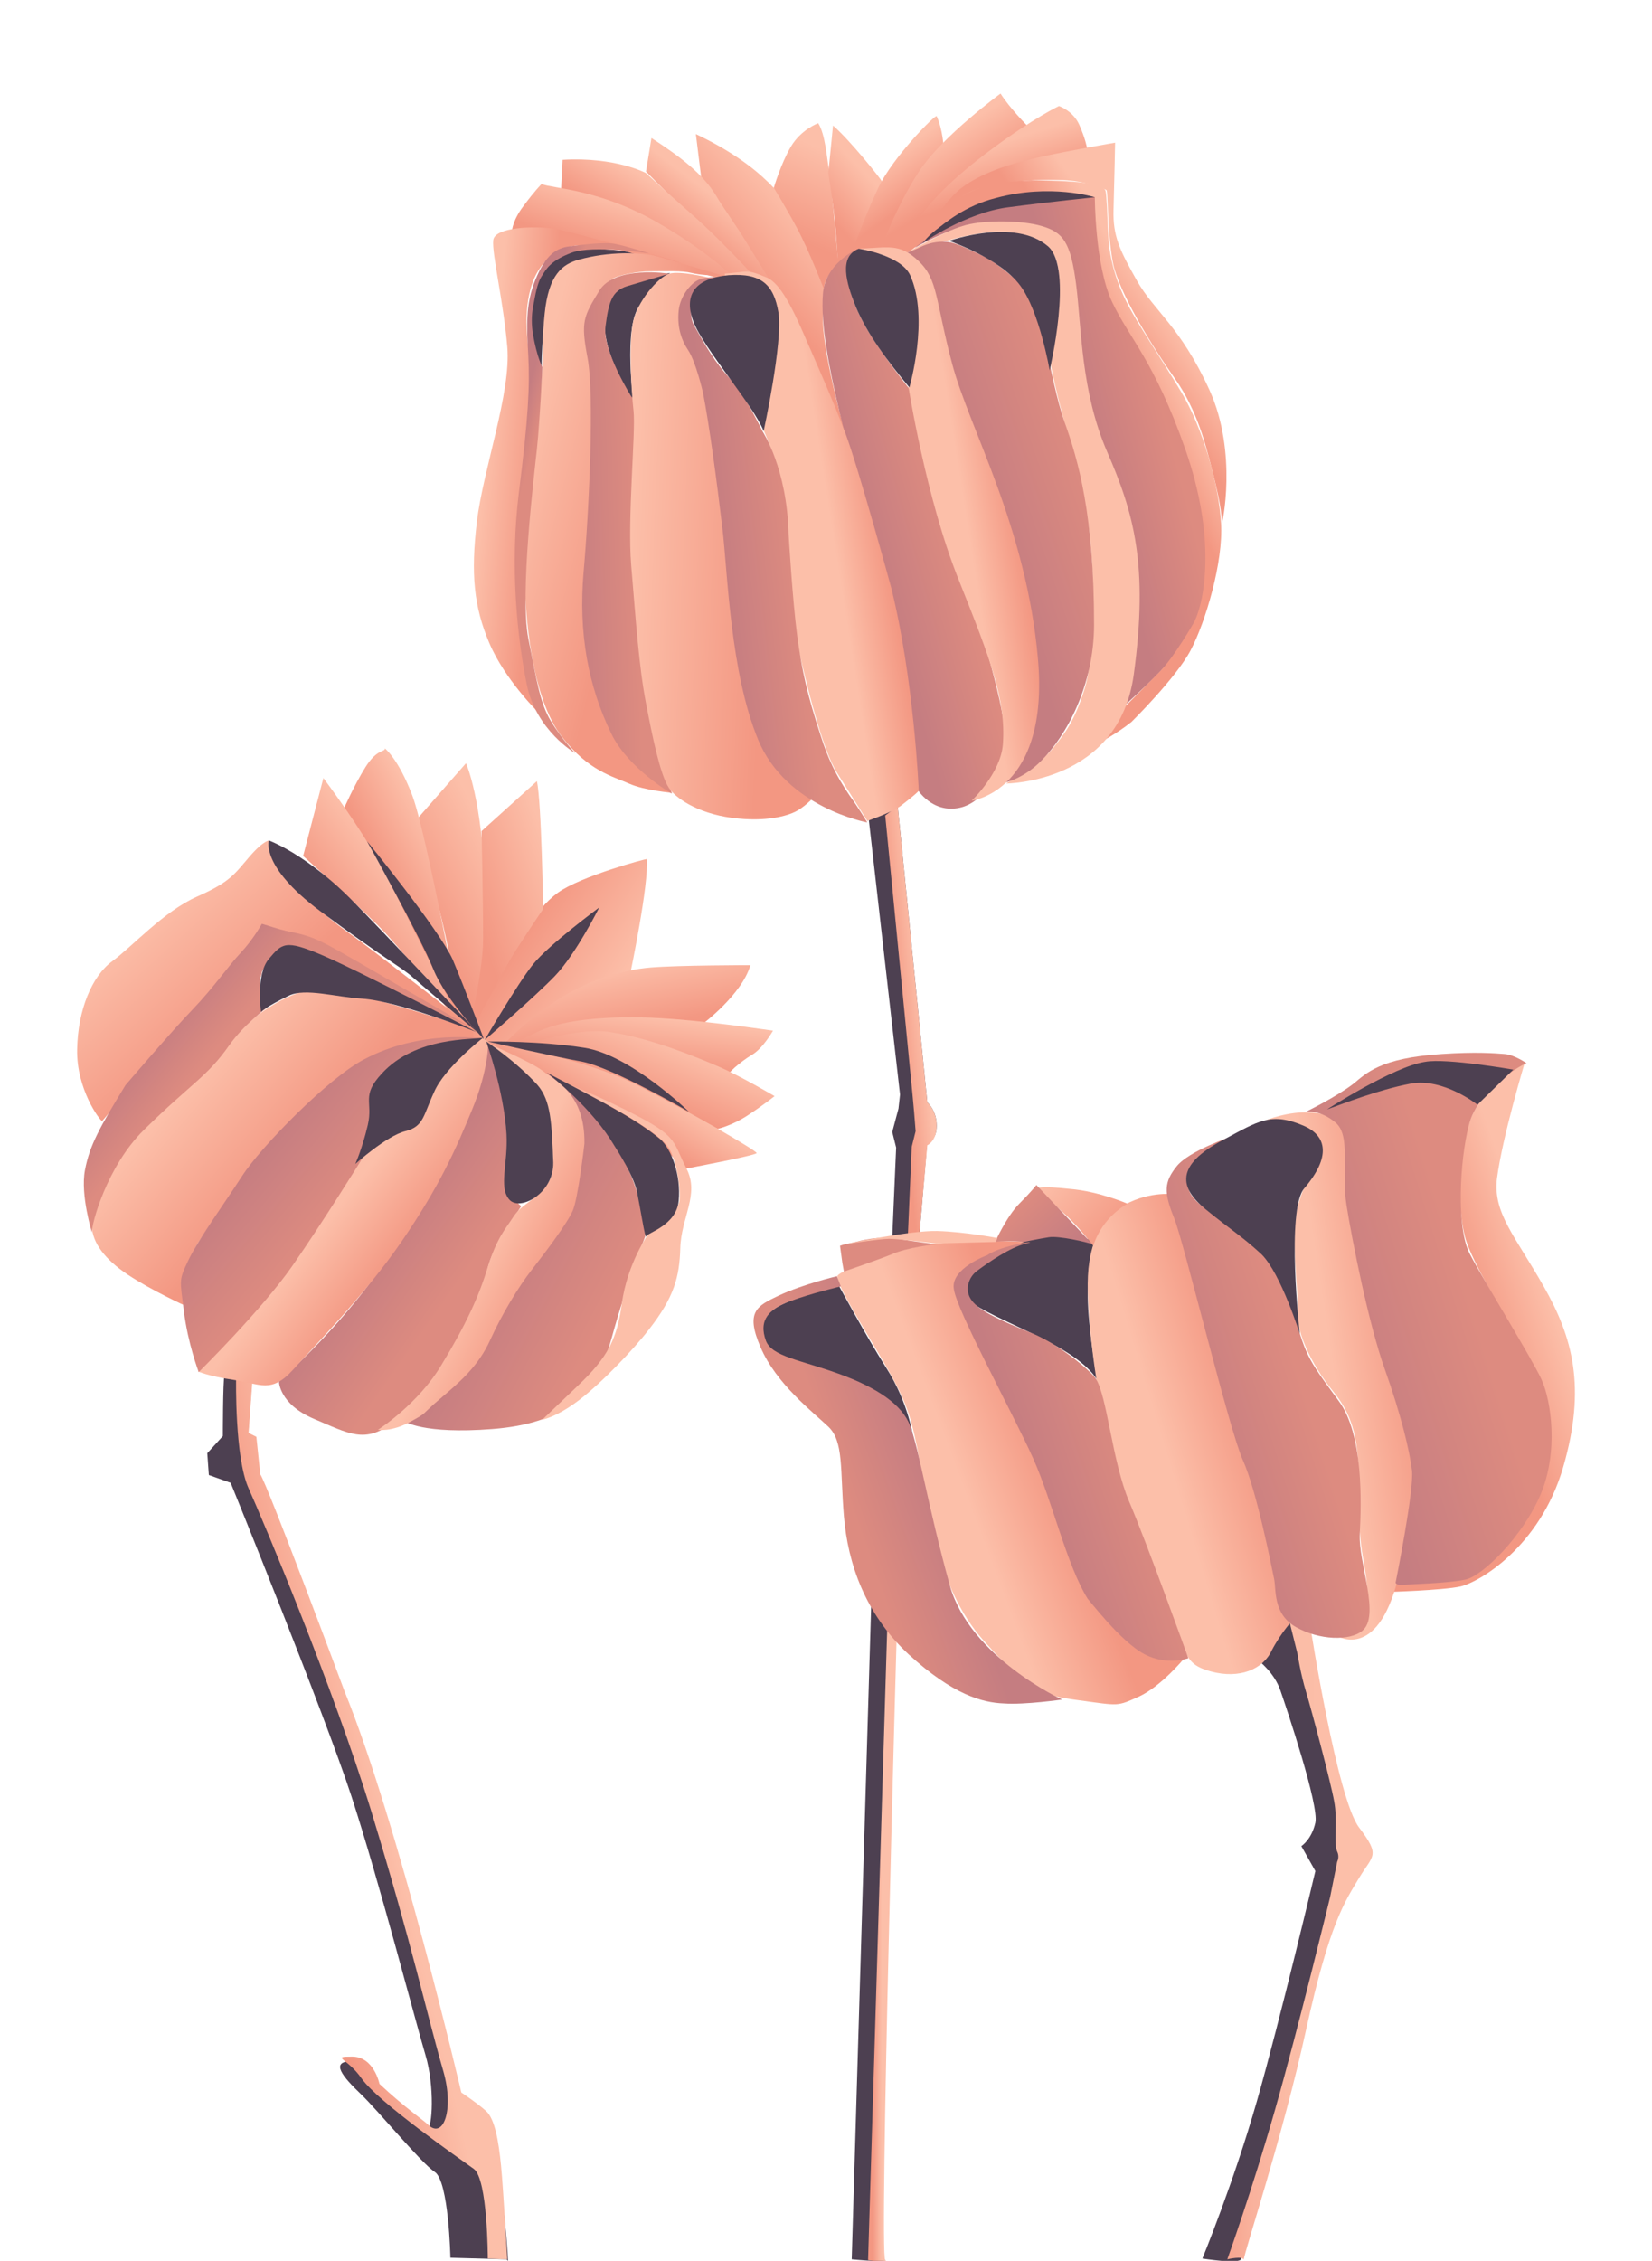 <?xml version="1.0" encoding="utf-8"?>
<!-- Generator: Adobe Illustrator 22.0.1, SVG Export Plug-In . SVG Version: 6.00 Build 0)  -->
<svg version="1.1" id="Layer_1" xmlns="http://www.w3.org/2000/svg" xmlns:xlink="http://www.w3.org/1999/xlink" x="0px" y="0px"
	 viewBox="0 0 212 290" style="enable-background:new 0 0 212 290;" xml:space="preserve">
<style type="text/css">
	.st0{fill:url(#SVGID_1_);}
	.st1{fill:url(#SVGID_2_);}
	.st2{fill:url(#SVGID_3_);}
	.st3{fill:url(#SVGID_4_);}
	.st4{fill:#4D4051;}
	.st5{fill:url(#SVGID_5_);}
	.st6{fill:url(#SVGID_6_);}
	.st7{fill:url(#SVGID_7_);}
	.st8{fill:url(#SVGID_8_);}
	.st9{fill:url(#SVGID_9_);}
	.st10{fill:url(#SVGID_10_);}
	.st11{fill:url(#SVGID_11_);}
	.st12{fill:url(#SVGID_12_);}
	.st13{fill:url(#SVGID_13_);}
	.st14{fill:url(#SVGID_14_);}
	.st15{fill:url(#SVGID_15_);}
	.st16{fill:url(#SVGID_16_);}
	.st17{fill:url(#SVGID_17_);}
	.st18{fill:url(#SVGID_18_);}
	.st19{fill:url(#SVGID_19_);}
	.st20{fill:url(#SVGID_20_);}
	.st21{fill:url(#SVGID_21_);}
	.st22{fill:url(#SVGID_22_);}
	.st23{fill:url(#SVGID_23_);}
	.st24{fill:url(#SVGID_24_);}
	.st25{fill:url(#SVGID_25_);}
	.st26{fill:url(#SVGID_26_);}
	.st27{fill:url(#SVGID_27_);}
	.st28{fill:url(#SVGID_28_);}
	.st29{fill:url(#SVGID_29_);}
	.st30{fill:url(#SVGID_30_);}
	.st31{fill:url(#SVGID_31_);}
	.st32{fill:url(#SVGID_32_);}
	.st33{fill:url(#SVGID_33_);}
	.st34{fill:url(#SVGID_34_);}
	.st35{fill:url(#SVGID_35_);}
	.st36{fill:url(#SVGID_36_);}
	.st37{fill:url(#SVGID_37_);}
	.st38{fill:url(#SVGID_38_);}
	.st39{fill:url(#SVGID_39_);}
	.st40{fill:url(#SVGID_40_);}
	.st41{fill:url(#SVGID_41_);}
	.st42{fill:url(#SVGID_42_);}
	.st43{fill:url(#SVGID_43_);}
	.st44{fill:url(#SVGID_44_);}
	.st45{fill:url(#SVGID_45_);}
	.st46{fill:#FCBFA9;}
	.st47{fill:url(#SVGID_46_);}
	.st48{fill:url(#SVGID_47_);}
	.st49{fill:url(#SVGID_48_);}
	.st50{fill:url(#SVGID_49_);}
	.st51{fill:url(#SVGID_50_);}
	.st52{fill:url(#SVGID_51_);}
	.st53{fill:url(#SVGID_52_);}
	.st54{fill:url(#SVGID_53_);}
	.st55{fill:url(#SVGID_54_);}
	.st56{fill:url(#SVGID_55_);}
	.st57{fill:url(#SVGID_56_);}
</style>
<linearGradient id="SVGID_1_" gradientUnits="userSpaceOnUse" x1="132.869" y1="164.95" x2="144.702" y2="172.533" gradientTransform="matrix(-1 0 0 -1 211.992 292)">
	<stop  offset="0" style="stop-color:#FCBFA9"/>
	<stop  offset="1" style="stop-color:#F39782"/>
</linearGradient>
<path class="st0" d="M80.9,124.8c0,0-3.9,0.8-7.1,2.7c-3.2,2-10.9,8.1-10.7,8.2s-3.6-1.9-3.6-1.9s2.1-3.4,4-7.7
	c1.9-4.3,5.2-9.5,8.1-11.6c2.9-2.1,11.4-4.4,11.4-4.3C83.3,113.3,80.9,124.8,80.9,124.8z"/>
<linearGradient id="SVGID_2_" gradientUnits="userSpaceOnUse" x1="133.289" y1="167.965" x2="131.705" y2="159.799" gradientTransform="matrix(-1 0 0 -1 211.992 292)">
	<stop  offset="0" style="stop-color:#FCBFA9"/>
	<stop  offset="1" style="stop-color:#F39782"/>
</linearGradient>
<path class="st1" d="M90.1,131.4c0,0-6.7-0.1-11.3-0.6s-15.5,4.7-15.5,4.7s2.2-2.9,7-6.4c4.9-3.5,9.7-4.7,13.2-5
	c3.6-0.3,12.8-0.3,12.8-0.3C95.2,127.6,90.1,131.4,90.1,131.4z"/>
<linearGradient id="SVGID_3_" gradientUnits="userSpaceOnUse" x1="130.249" y1="161.905" x2="130.999" y2="155.739" gradientTransform="matrix(-1 0 0 -1 211.992 292)">
	<stop  offset="0" style="stop-color:#FCBFA9"/>
	<stop  offset="1" style="stop-color:#F39782"/>
</linearGradient>
<path class="st2" d="M96.5,135.3c-1.5,0.9-3.2,2.4-3.2,2.8s-8.7-2.4-12.2-3.2s-17.7,0.5-17.7,0.5s4.3-2.6,6.4-3.4s5.6-1.6,12.3-1.5
	c6.7,0.1,16.9,1.7,17.1,1.7C99.2,132.2,97.9,134.5,96.5,135.3z"/>
<linearGradient id="SVGID_4_" gradientUnits="userSpaceOnUse" x1="128.48" y1="159.159" x2="131.314" y2="151.992" gradientTransform="matrix(-1 0 0 -1 211.992 292)">
	<stop  offset="0" style="stop-color:#FCBFA9"/>
	<stop  offset="1" style="stop-color:#F39782"/>
</linearGradient>
<path class="st3" d="M92.2,136.8c-2.8-1.2-8.6-3.6-13.8-4.4c-5.2-0.9-14.8,2.9-14.8,2.9s8.7,0.6,13.8,2.4c5.1,1.9,14.7,7.1,14.7,7.1
	s1.8-0.4,3.8-1.7s3.5-2.5,3.5-2.5S95,138,92.2,136.8z"/>
<path class="st4" d="M125,167.3c-2.6-1.7-0.8-4.8,5.5-7.7c5-2.4,9.9-0.4,9.9-0.4s-0.8,3.5-0.8,7.2c0,3.7,1.2,10.6,1.2,10.6
	C138.1,172.7,129.2,170,125,167.3z"/>
<linearGradient id="SVGID_5_" gradientUnits="userSpaceOnUse" x1="146.29" y1="178.825" x2="157.146" y2="173.268" gradientTransform="matrix(-1 0 0 -1 211.992 292)">
	<stop  offset="0" style="stop-color:#FCBFA9"/>
	<stop  offset="1" style="stop-color:#F39782"/>
</linearGradient>
<path class="st5" d="M62.3,114.5c0.4,12.1-2.5,20-2.5,20s-1.9-12.2-3.5-18.1S52.7,106,52.7,106l7.1-8.1
	C59.8,97.9,61.9,102.4,62.3,114.5z"/>
<path class="st4" d="M77.7,39.9c-0.5,3.3,0.8,6.3,1.8,8.4s1.8,3.3,1.8,3.3S80,42.3,82,39.3s4-4.3,4-4.3C81,36,78.3,36.9,77.7,39.9z"
	/>
<path class="st4" d="M70.5,33.5c2.7-3,12.4-0.8,12.4-0.8s-1.8-0.1-5.5,0.2s-6.2,1-7.2,6.2c-0.7,3.6-0.7,8-0.7,8
	C67.2,43.5,67.9,36.5,70.5,33.5z"/>
<path class="st4" d="M109.2,176.9c-2.3-0.8-7.7-2-9.9-3.6c-2.7-1.9-1.8-4.6,0.9-5.9c3-1.5,7.5-2.4,7.5-2.4s3.4,6.3,6,10.4
	c3,4.7,3.5,9.1,3.5,9.1S114.9,178.9,109.2,176.9z"/>
<linearGradient id="SVGID_6_" gradientUnits="userSpaceOnUse" x1="139.862" y1="178.14" x2="150.987" y2="174.265" gradientTransform="matrix(-1 0 0 -1 211.992 292)">
	<stop  offset="0" style="stop-color:#FCBFA9"/>
	<stop  offset="1" style="stop-color:#F39782"/>
</linearGradient>
<path class="st6" d="M69.7,116.6c0,0-1.7,2.5-3.5,5.3s-5.7,10.5-6,10.9c-0.4,0.4,1.8-7.6,1.8-12.4s-0.2-13.8-0.2-13.8l7.1-6.4
	C69.5,102.9,69.7,116.6,69.7,116.6z"/>
<linearGradient id="SVGID_7_" gradientUnits="userSpaceOnUse" x1="153.857" y1="180.282" x2="160.857" y2="176.532" gradientTransform="matrix(-1 0 0 -1 211.992 292)">
	<stop  offset="0" style="stop-color:#FCBFA9"/>
	<stop  offset="1" style="stop-color:#F39782"/>
</linearGradient>
<path class="st7" d="M52.9,102c1.8,4.7,6.4,29.5,6.4,29.5s-6.4-11.8-9.1-17.2s-6.1-10.5-6.1-10.5s1.3-3,2.8-5.4s2.5-1.9,2.5-2.4
	C49.4,96,51.1,97.3,52.9,102z"/>
<path class="st4" d="M115.2,103.4l3.8,38c0,0,1.2,1,1.2,3s-1.2,2-1.2,2l-1,11.8l-3.5,0.5l0.5-11.5l-0.5-2l0.8-3l0.2-1.8l-4-35.2
	L115.2,103.4z"/>
<linearGradient id="SVGID_8_" gradientUnits="userSpaceOnUse" x1="158.857" y1="177.535" x2="166.607" y2="171.535" gradientTransform="matrix(-1 0 0 -1 211.992 292)">
	<stop  offset="0" style="stop-color:#FCBFA9"/>
	<stop  offset="1" style="stop-color:#F39782"/>
</linearGradient>
<path class="st8" d="M49.2,111.6c2.7,5.2,10.3,20.6,10.8,21.2c0.4,0.6-7.5-10.2-11.6-14.2s-9.5-8.8-9.5-8.8l2.6-10
	C41.5,99.8,46.5,106.4,49.2,111.6z"/>
<path class="st4" d="M65.2,290c-0.1-2.6-1-12-2-16.1c-1-4.1-2.5-2.7-4.1-4.9c0,0-8-34.3-15-51.5c0,0-9.8-26.3-10.8-27.8l-0.5-4.8
	l-1-0.5l0.5-6.8l-3.5-1.2c-0.2,0.8-0.2,7.8-0.2,7.8l-2,2.2l0.2,2.8l2.8,1c0,0,12,29.5,15.5,40.2s8.3,29.2,9.5,33.2s0.9,9.5,0.2,9.5
	s-3-2.2-6.2-5.2c0,0-0.7-3.5-3.5-3.5s-1.1,2,1.2,4.2s7.7,8.8,9.5,10s2,11,2,11l7.2,0.2"/>
<path class="st4" d="M115,208.5c0,0-2.3,80.8-1.5,81.3s-4.2,0-4.2,0l2.5-84L115,208.5z"/>
<path class="st4" d="M164.7,207.5l3.2,1.2c0,0,3.4,21.8,6.2,25.5c2.8,3.7,1.8,3.5,0,6.5c-1.8,3-3.8,5.8-6.8,19.5s-8,28.7-8,29.5
	s-5,0-5,0s4-9.7,7-20.2s7.5-29.5,7.5-29.5l-1.8-3.2c0,0,1.3-0.8,1.8-3s-3.7-14.7-4.5-17c-0.8-2.3-2.8-3.8-2.8-3.8L164.7,207.5z"/>
<linearGradient id="SVGID_9_" gradientUnits="userSpaceOnUse" x1="162.119" y1="59.213" x2="173.857" y2="56.451" gradientTransform="matrix(-1 0 0 -1 211.992 292)">
	<stop  offset="0" style="stop-color:#FCBFA9"/>
	<stop  offset="1" style="stop-color:#F39782"/>
</linearGradient>
<path class="st9" d="M64.3,277.8c-0.3-3.1-0.8-6-1.9-7s-3.2-2.4-3.2-2.4s-8-34.3-15-51.5c0,0-9.8-26.3-10.8-27.8l-0.5-4.8l-1-0.5
	l0.5-6.8l-2.1-0.2c0,0-0.2,10.1,1.6,14.1s10.8,25.3,15.8,41.6c5.3,17.4,7,25.6,9.2,33.2c1.4,4.9,0,8.8-2,6.8c-0.5-0.5-3-2.2-6.2-5.2
	c0,0-0.7-3.5-3.5-3.5s-0.6,0.2,1.2,2.8c2.2,3.1,12.6,10.3,14.4,11.6s1.8,11.5,1.8,11.5l2.5,0.1C65.1,289.8,64.6,280.9,64.3,277.8z"
	/>
<linearGradient id="SVGID_10_" gradientUnits="userSpaceOnUse" x1="93.536" y1="161.249" x2="97.036" y2="160.916" gradientTransform="matrix(-1 0 0 -1 211.992 292)">
	<stop  offset="0" style="stop-color:#FCBFA9"/>
	<stop  offset="1" style="stop-color:#F39782"/>
</linearGradient>
<path class="st10" d="M115.2,103.4l3.8,38c0,0,1.2,1,1.2,3s-1.2,2.5-1.2,2.5l-1,11.2l-1.5,0.5l0.5-11.5l0.5-2l-0.2-2.5l-0.2-2.2
	l-3.5-35.8L115.2,103.4z"/>
<linearGradient id="SVGID_11_" gradientUnits="userSpaceOnUse" x1="98.833" y1="43.239" x2="100" y2="43.239" gradientTransform="matrix(-1 0 0 -1 211.992 292)">
	<stop  offset="0" style="stop-color:#FCBFA9"/>
	<stop  offset="1" style="stop-color:#F39782"/>
</linearGradient>
<path class="st11" d="M115.1,208.7c0,0-2.3,80.7-1.5,81.2s-2.2,0-2.2,0l2.5-82.5L115.1,208.7z"/>
<linearGradient id="SVGID_12_" gradientUnits="userSpaceOnUse" x1="40.5" y1="43.2" x2="57.75" y2="43.2" gradientTransform="matrix(-1 0 0 -1 211.992 292)">
	<stop  offset="0" style="stop-color:#FCBFA9"/>
	<stop  offset="0.34" style="stop-color:#FBBCA6"/>
	<stop  offset="0.629" style="stop-color:#F9B19C"/>
	<stop  offset="0.899" style="stop-color:#F5A08A"/>
	<stop  offset="1" style="stop-color:#F39782"/>
</linearGradient>
<path class="st12" d="M165.4,207.7l2.8,1.2c0,0,3.4,21.8,6.2,25.5s1.8,3.5,0,6.5s-3.8,5.8-6.8,19.5s-8,28.7-8,29.5
	c0-0.6-2.1-0.1-2.1-0.1s3.1-8.6,6.1-19.1s7.1-27.4,7.1-27.4l0.9-4.5c0.2-0.4,0.2-0.9,0-1.3c-0.5-1.1,0.1-4-0.4-6.5
	c-0.4-2.3-2.9-11.7-3.6-14s-1.1-4.9-1.1-4.9L165.4,207.7z"/>
<linearGradient id="SVGID_13_" gradientUnits="userSpaceOnUse" x1="62.706" y1="106.773" x2="51.206" y2="110.273" gradientTransform="matrix(-1 0 0 -1 211.992 292)">
	<stop  offset="0" style="stop-color:#FCBFA9"/>
	<stop  offset="1" style="stop-color:#F39782"/>
</linearGradient>
<path class="st13" d="M158.2,180.6c3,8.4,7.7,27.2,7.7,27.2s-1.5,1.6-2.7,3.9c-1.1,2.4-4.1,3.7-7.8,2.7c-3.7-1-3-2.5-5.2-7.7
	c-2.1-5.2-7-17.7-8.3-23.5s-2.1-11.8-2.3-17.5s1.5-9.4,4.8-11.2s6.5-1.3,6.5-1.3C152,160,155.2,172.2,158.2,180.6z"/>
<linearGradient id="SVGID_14_" gradientUnits="userSpaceOnUse" x1="88.116" y1="100.451" x2="76.949" y2="104.617" gradientTransform="matrix(-1 0 0 -1 211.992 292)">
	<stop  offset="0" style="stop-color:#FCBFA9"/>
	<stop  offset="1" style="stop-color:#F39782"/>
</linearGradient>
<path class="st14" d="M126.4,161.6c-1.8,1-3.5,1.3-3.5,3.5s2.1,6,3.8,9.2s5.9,10.7,11.2,25.2s14,13.3,14,13.3s-2.9,3.5-5.7,4.8
	c-2.9,1.3-2.5,1.2-7.7,0.5c-5.1-0.7-6.3-1-12.3-7.7s-7.1-16.9-8.5-24.7c-0.9-4.5-1.7-6.5-4.2-10.8c-2.6-4.5-6.5-10.6-6-11.3
	c0.5-0.6,5.5-2.8,10.8-3.8c5.4-1,13.2-0.5,13.2-0.5S128.2,160.7,126.4,161.6z"/>
<linearGradient id="SVGID_15_" gradientUnits="userSpaceOnUse" x1="130.664" y1="153.72" x2="133.747" y2="148.304" gradientTransform="matrix(-1 0 0 -1 211.992 292)">
	<stop  offset="0" style="stop-color:#FCBFA9"/>
	<stop  offset="1" style="stop-color:#F39782"/>
</linearGradient>
<path class="st15" d="M79.2,143c-3.8-2.2-16.5-9.3-16.5-9.3s12.1,1.9,19.1,5.5c7.1,3.6,15.3,8.4,15.3,8.7s-9.1,2-9.1,2
	S83,145.2,79.2,143z"/>
<linearGradient id="SVGID_16_" gradientUnits="userSpaceOnUse" x1="12.876" y1="124.841" x2="22.271" y2="121.48" gradientTransform="matrix(-1 0 0 -1 211.992 292)">
	<stop  offset="0" style="stop-color:#FCBFA9"/>
	<stop  offset="1" style="stop-color:#F39782"/>
</linearGradient>
<path class="st16" d="M192.1,151.2c-0.5,4.4,2.3,7.3,6,13.8c3.7,6.5,5.5,12.9,2.5,23.2s-10.9,14.8-13.2,15.3
	c-2.3,0.5-9.3,0.7-9.3,0.7s0.8-0.7,0.3-1c-0.4-0.3,9.7-0.2,11.8-2.2c3.9-3.6,4.5-3.3,6.8-8.8c2.4-5.7,2.6-11.4,0-16.4
	c-2.6-5-7.5-12.7-8.8-16.5s-1.2-12.8,1-16.8s6.5-6.3,6.5-6.3S192.8,145.8,192.1,151.2z"/>
<linearGradient id="SVGID_17_" gradientUnits="userSpaceOnUse" x1="40.803" y1="115.663" x2="29.97" y2="117.329" gradientTransform="matrix(-1 0 0 -1 211.992 292)">
	<stop  offset="0" style="stop-color:#FCBFA9"/>
	<stop  offset="1" style="stop-color:#F39782"/>
</linearGradient>
<path class="st17" d="M168.1,142.7c2.9,0.1,4.5,1.3,4.7,4.8s0.2,8.2,1.2,12.7s3.8,16.1,6.2,21.3c2.4,5.2,1.9,10.3-0.8,21
	c-2.7,10.7-7.9,7.3-7.9,7.3s2.1-0.2,3.3-1c0.9-0.6,0.9-2.1,0.6-5.6c-0.3-3.5-1-3.9-1-10.9c0-6.4-0.2-10-3.3-13.8
	c-3.1-3.8-4.8-8-4.6-10.4s-1-9.8,0.1-13.6c1.1-3.8,1.9-3.7,2.5-5.2c0.6-1.5,0.1-3.6-1.4-4.6s-5.3-1-5.3-1S165.4,142.5,168.1,142.7z"
	/>
<linearGradient id="SVGID_18_" gradientUnits="userSpaceOnUse" x1="77.162" y1="141.621" x2="68.001" y2="133.585" gradientTransform="matrix(-1 0 0 -1 211.992 292)">
	<stop  offset="0" style="stop-color:#FCBFA9"/>
	<stop  offset="1" style="stop-color:#F39782"/>
</linearGradient>
<path class="st18" d="M144.7,154.4c0,0-3.7-1.6-7.4-1.9c-3.7-0.4-4.1-0.1-4.1-0.1s1.5,1.6,3.3,3.2s3.8,4.2,3.8,4.2
	C141.5,156,144.7,154.4,144.7,154.4z"/>
<linearGradient id="SVGID_19_" gradientUnits="userSpaceOnUse" x1="44.94" y1="114.596" x2="59.107" y2="110.096" gradientTransform="matrix(-1 0 0 -1 211.992 292)">
	<stop  offset="0" style="stop-color:#DD8B80"/>
	<stop  offset="1" style="stop-color:#C57D81"/>
</linearGradient>
<path class="st19" d="M154.1,148.5c-1.8,1.7-2.2,2.2-1.5,4.2c0.7,2,4,3.3,6.7,5.5c2.7,2.2,5.3,4.7,6.5,9.2c1.7,6.4,1.8,6.6,6,12.3
	c3.2,4.3,2.9,13.2,2.7,17s2.7,10.6,0.3,12.5c-1.6,1.3-5.5,1.2-8.5-0.5s-2.5-4.9-2.8-6.2c-0.3-1.4-2.2-11.2-4-15.2s-7.5-27.7-8.8-31
	c-1.4-3.4-1.3-4.7,0.3-6.7c1.6-2,7-3.8,7-3.8S156,146.8,154.1,148.5z"/>
<linearGradient id="SVGID_20_" gradientUnits="userSpaceOnUse" x1="67.021" y1="107.083" x2="79.855" y2="102.749" gradientTransform="matrix(-1 0 0 -1 211.992 292)">
	<stop  offset="0" style="stop-color:#DD8B80"/>
	<stop  offset="1" style="stop-color:#C57D81"/>
</linearGradient>
<path class="st20" d="M139.6,205.1c-2.7-4.3-4.5-12.4-7-18s-9.9-19.1-10.2-21.8c-0.4-2.6,4.3-4.3,4.3-4.3c1.8-1.3,7.1-2,5-1.5
	s-4.8,2.4-6.3,3.5c-1.1,0.8-1.7,2.5-0.7,3.8c1,1.4,4,2.7,7.7,4.2s7.7,5,8.2,5.8c1.5,2.3,2.1,10.6,4.3,15.8
	c2.2,5.1,7.6,20.1,7.6,20.1s-2.7,1-5.6-0.5C143.8,210.6,139.6,205,139.6,205.1z"/>
<linearGradient id="SVGID_21_" gradientUnits="userSpaceOnUse" x1="102.21" y1="97.016" x2="91.876" y2="100.682" gradientTransform="matrix(-1 0 0 -1 211.992 292)">
	<stop  offset="0" style="stop-color:#DD8B80"/>
	<stop  offset="1" style="stop-color:#C57D81"/>
</linearGradient>
<path class="st21" d="M121.9,203.4c2.6,9.2,14.4,14.6,14.4,14.6s-4.8,0.7-7.5,0.5c-2.7-0.1-6.5-1.1-12.2-6.3
	c-5.6-5.2-7.8-11.7-8.3-17.7s0-9.6-2-11.5s-6.7-5.5-8.7-10.2c-2-4.6-0.4-5.3,2.3-6.6c3.2-1.5,7.5-2.5,7.5-2.5l0.5,1.3
	c0,0-3.8,0.9-6.5,1.9s-4.1,2.4-3.1,5.1c0.8,2,4.3,2.4,9.3,4.2s8.2,4,9.2,6.7C118,186.1,119,192.9,121.9,203.4z"/>
<linearGradient id="SVGID_22_" gradientUnits="userSpaceOnUse" x1="23.07" y1="124.346" x2="40.571" y2="118.846" gradientTransform="matrix(-1 0 0 -1 211.992 292)">
	<stop  offset="0" style="stop-color:#DD8B80"/>
	<stop  offset="1" style="stop-color:#C57D81"/>
</linearGradient>
<path class="st22" d="M171.4,144c2,1.7,0.7,6.2,1.4,10.6c0.7,4.4,2.8,15.1,4.9,21c2.1,5.9,3.2,10.5,3.5,13
	c0.3,2.5-2.1,14.4-2.1,14.4s0,0.3,0.8,0.3c0.8-0.1,6-0.2,8.2-0.7s7.3-5.5,9.6-10.9s1.4-12,0.1-14.8c-1.3-2.8-7.5-12.8-9.2-16.1
	s-1.3-11.8-0.1-16.5c1.2-4.7,7.2-8,7.4-7.9s-1.5-1.1-2.8-1.2s-3.7-0.3-8.1,0c-7.9,0.5-9.7,2.5-11.3,3.8c-2.2,1.7-6.1,3.6-6.1,3.6
	S169.4,142.3,171.4,144z"/>
<linearGradient id="SVGID_23_" gradientUnits="userSpaceOnUse" x1="82.135" y1="136.995" x2="76.316" y2="130.663" gradientTransform="matrix(-1 0 0 -1 211.992 292)">
	<stop  offset="0" style="stop-color:#DD8B80"/>
	<stop  offset="1" style="stop-color:#C57D81"/>
</linearGradient>
<path class="st23" d="M134.6,158.7c-1.3,0.2-3.2,0.6-3.2,0.6s-0.8-0.1-2-0.1s-1.7,0.1-1.7,0.1s1.5-3.3,3.1-4.9
	c1.6-1.6,2.2-2.4,2.2-2.4l7.2,7.6C139.4,159.3,135.9,158.5,134.6,158.7z"/>
<linearGradient id="SVGID_24_" gradientUnits="userSpaceOnUse" x1="-4.744" y1="105.009" x2="-5.413" y2="104.842" gradientTransform="matrix(-1 0 0 -1 211.992 292)">
	<stop  offset="0" style="stop-color:#DD8B80"/>
	<stop  offset="1" style="stop-color:#C57D81"/>
</linearGradient>
<path class="st24" d="M114.4,160.9c-2,0.8-6.1,2.2-6.1,2.2l-0.2-1.1l-0.3-2.2c0,0,0.4-0.2,1.6-0.4c1.2-0.3,3.3-0.9,5.8-0.5
	s4.9,0.7,4.9,0.7S116.4,160,114.4,160.9z"/>
<linearGradient id="SVGID_25_" gradientUnits="userSpaceOnUse" x1="152.499" y1="128.289" x2="162.211" y2="135.129" gradientTransform="matrix(-1 0 0 -1 211.992 292)">
	<stop  offset="0" style="stop-color:#DD8B80"/>
	<stop  offset="1" style="stop-color:#C57D81"/>
</linearGradient>
<path class="st25" d="M65.3,147.2c-0.5,6.5,1.6,7.5,1.6,7.5s-2.2,3.4-3.4,5.6c-1.2,2.2-1.2,4.7-2.6,8s-6.9,11.5-10.5,14.2
	s-5.6,1.4-10.1-0.5s-4.5-4.8-4.5-4.8s4.4-3.8,9.1-9.4s6.4-9,9.5-13.5s7.8-21.3,8.1-20.6C63.2,135.5,65.5,143.9,65.3,147.2z"/>
<linearGradient id="SVGID_26_" gradientUnits="userSpaceOnUse" x1="106.281" y1="261.895" x2="114.25" y2="254.249" gradientTransform="matrix(-1 0 0 -1 211.992 292)">
	<stop  offset="0" style="stop-color:#FCBFA9"/>
	<stop  offset="1" style="stop-color:#F39782"/>
</linearGradient>
<path class="st26" d="M102.4,28.5c2,3.9,3.4,8,3.4,8s-0.3,1.3-0.2,4.8c0.2,5.1,3,14.7,3,14.7S96.7,33.1,94.2,30.7s-4-6.2-4-6.2
	l-0.9-7.3C97.8,21.2,101.1,25.8,102.4,28.5z"/>
<linearGradient id="SVGID_27_" gradientUnits="userSpaceOnUse" x1="134.297" y1="123.157" x2="147.922" y2="130.407" gradientTransform="matrix(-1 0 0 -1 211.992 292)">
	<stop  offset="0" style="stop-color:#DD8B80"/>
	<stop  offset="1" style="stop-color:#C57D81"/>
</linearGradient>
<path class="st27" d="M79.5,147.9c3,4.7,3.3,10.7,3.3,10.7s-2.3,5.7-4.3,13c-2,7.4-6.3,11-15.3,11.7s-11.3-1-11.3-1
	s8.4-5.4,10.7-10.7c2.4-5.3,4.4-7.7,7.7-12c3.4-4.3,2.7-4.3,3.7-8s1-6,0-9s-3.9-5-3.9-5C74.6,140.2,76.5,143.2,79.5,147.9z"/>
<linearGradient id="SVGID_28_" gradientUnits="userSpaceOnUse" x1="168.333" y1="137.555" x2="160.208" y2="131.305" gradientTransform="matrix(-1 0 0 -1 211.992 292)">
	<stop  offset="0" style="stop-color:#FCBFA9"/>
	<stop  offset="1" style="stop-color:#F39782"/>
</linearGradient>
<path class="st28" d="M62.6,133.6c0.1,0.2,0.1,3.6-2,8.7s-4.1,9.7-9.1,17c-4.6,6.7-11.1,13.3-13.9,16.4s-4.2,1.8-7.6,1.3
	s-4.6-1.1-4.6-1.1s1.8-2.2,3.4-3.6s6-6.8,8.2-9.6s8.9-13.7,9.8-14.9s2.4-1.8,3.6-2.3s3.3-1,4.6-4.1c2.2-5.2,5.9-8,6.9-8.2
	C61.9,133.2,61.8,132.7,62.6,133.6z"/>
<linearGradient id="SVGID_29_" gradientUnits="userSpaceOnUse" x1="186.078" y1="155.006" x2="173.605" y2="144.239" gradientTransform="matrix(-1 0 0 -1 211.992 292)">
	<stop  offset="0" style="stop-color:#FCBFA9"/>
	<stop  offset="1" style="stop-color:#F39782"/>
</linearGradient>
<path class="st29" d="M60.8,133.2c0,0-4.4,0.2-7.2,0.6s-6.4,2.2-8.8,3.6s-3.3,3.3-7.4,7.5s-9,10.2-11.7,14.1s-1.9,8.5-1.9,8.5
	s-4.4-2-7.4-4s-4.5-4.1-4.6-6.1s0.9-4.5,3.8-9.2s8.3-8.1,11.8-12.4c3.3-4.1,6.4-6.4,9.3-7.8c2.1-1,3.4-1.1,6.4-0.9s17.5,4.8,17.6,5
	L60.8,133.2z"/>
<linearGradient id="SVGID_30_" gradientUnits="userSpaceOnUse" x1="193.549" y1="174.652" x2="181.363" y2="161.191" gradientTransform="matrix(-1 0 0 -1 211.992 292)">
	<stop  offset="0" style="stop-color:#FCBFA9"/>
	<stop  offset="0.824" style="stop-color:#F59E89"/>
	<stop  offset="1" style="stop-color:#F39782"/>
</linearGradient>
<path class="st30" d="M17.6,137.9c1.4-2.4,5-2.3,7.8-6.1c2.8-3.8,9.1-9.1,10.7-9.5s2.8-0.7,4.8,0.4s12.9,6.2,12.9,6.2l7.7,3.6
	c0,0-13.2-10.3-16-12.3c-3.1-2.2-4.4-3.3-7.9-6.8s-3-5.6-3-5.6s-0.7-0.1-2.6,2.1s-2.4,3.2-6.7,5.1s-8.3,6.4-10.9,8.3
	s-4.4,6.2-4.5,11.3s2.9,9.1,3.2,9.2C13.1,143.8,16.2,140.3,17.6,137.9z"/>
<linearGradient id="SVGID_31_" gradientUnits="userSpaceOnUse" x1="185.918" y1="155.407" x2="191.484" y2="159.974" gradientTransform="matrix(-1 0 0 -1 211.992 292)">
	<stop  offset="0" style="stop-color:#DD8B80"/>
	<stop  offset="1" style="stop-color:#C57D81"/>
</linearGradient>
<path class="st31" d="M33.6,124.8c0-0.9,3-2.8,5.8-2.1c1.4,0.3,6.3,3.1,10.8,4.7c4.3,1.6,10.9,4.7,10.9,4.7c-2-1-14-8.1-17.6-10.1
	c-3.5-2-4.5-2.1-6.8-2.6c-1.3-0.3-2-0.6-3.1-0.9c0,0-1.1,2-2.7,3.7c-1.6,1.7-3.5,4.5-6.2,7.3c-2.7,2.8-8.6,9.7-8.6,9.7
	c-3.3,5.4-4.6,7.7-5.2,10.9s0.9,8,0.9,8c-0.1-1,1.9-8.5,6.7-13.2c6.1-6,8.1-6.8,10.9-10.8c1.9-2.7,4.8-4.8,4.8-4.8s-1.2-2.6-0.8-4.1
	C33.4,125.2,33.4,125.7,33.6,124.8z"/>
<linearGradient id="SVGID_32_" gradientUnits="userSpaceOnUse" x1="150.335" y1="130.39" x2="141.794" y2="126.056" gradientTransform="matrix(-1 0 0 -1 211.992 292)">
	<stop  offset="0" style="stop-color:#FCBFA9"/>
	<stop  offset="1" style="stop-color:#F39782"/>
</linearGradient>
<path class="st32" d="M67.6,138.4c2.8,2,2.5,4.6,3.2,8.8c0.7,4.1-0.8,5-2,6.2c-1.2,1.1-2.1,1.4-3,2.8c-0.9,1.4-2,2.5-3.2,6.3
	c-1.1,3.7-2.8,7.4-5.9,12.5c-3,5.1-8.2,8.4-8.2,8.4s1.7,0.3,4.1-1s1.3-0.8,3.9-3c2.6-2.2,4.9-4.2,6.4-7.5c1.5-3.3,3.6-6.8,5.4-9.1
	s4.5-5.9,5.2-7.5s1.5-8.6,1.5-8.6c0.1-6.5-3.8-8.1-5.3-9.3c-1.5-1.2-7.2-3.6-7.2-3.6S64.8,136.4,67.6,138.4z"/>
<linearGradient id="SVGID_33_" gradientUnits="userSpaceOnUse" x1="104.746" y1="272.183" x2="109.417" y2="261.129" gradientTransform="matrix(-1 0 0 -1 211.992 292)">
	<stop  offset="0" style="stop-color:#FCBFA9"/>
	<stop  offset="1" style="stop-color:#F39782"/>
</linearGradient>
<path class="st33" d="M106.4,21.9c0.3,1.7,1.2,12.1,1.2,12.1s-0.8,0.6-1.3,1.4s-0.6,1.6-0.6,1.6s-1.9-4.9-3.4-7.7s-3-5.2-3-5.2
	s0.9-3.1,2.2-5.3s3.5-3,3.5-3C105.9,17.2,106.1,20.2,106.4,21.9z"/>
<path class="st4" d="M44.9,115.2c4,4,16.4,17.2,16.4,17.2c0.1,0.2-6.4-5.4-8.4-7.1c-1.2-1.1-4.1-2.7-11.9-8.5c-7.6-5.7-6.5-9-6.5-9
	C36.8,108.7,40.9,111.2,44.9,115.2z"/>
<linearGradient id="SVGID_34_" gradientUnits="userSpaceOnUse" x1="145.802" y1="137.532" x2="151.191" y2="141.953" gradientTransform="matrix(-1 0 0 -1 211.992 292)">
	<stop  offset="0" style="stop-color:#FCBFA9"/>
	<stop  offset="1" style="stop-color:#F39782"/>
</linearGradient>
<path class="st34" d="M71.7,138.5c0,0,5.5,2.2,10.4,4.8c4.9,2.6,4.3,3.3,6,6.6s-0.7,6.3-0.8,10.2c-0.1,3.7-0.8,6.3-4,10.4
	c-2,2.6-6,6.8-9,9.1c-2.9,2.2-4.7,2.5-4.7,2.5s2.3-2.2,4.6-4.4c3.8-3.6,5-6,5.6-10.5c0.7-5.2,3.5-9.1,3.5-9.1s3.7-2.4,3.9-4.1
	s-0.5-5.4-1.4-6.8C83.8,144.2,71.7,138.5,71.7,138.5z"/>
<linearGradient id="SVGID_35_" gradientUnits="userSpaceOnUse" x1="101.013" y1="269.853" x2="106.266" y2="264.767" gradientTransform="matrix(-1 0 0 -1 211.992 292)">
	<stop  offset="0" style="stop-color:#FCBFA9"/>
	<stop  offset="1" style="stop-color:#F39782"/>
</linearGradient>
<path class="st35" d="M113.2,23.3c0.2,0.4-0.6,1-1.6,3.6c-0.9,2.4-2,6.1-2,6.5s-1.8,1.1-1.9,1.8s-0.2-3.2-0.6-7.2
	c-0.3-2.7-0.8-5.8-0.8-5.8l0.6-6.1C109.1,18,113,22.9,113.2,23.3z"/>
<path class="st4" d="M182.9,136.2c2.7-0.5,11.3,1,11.3,1l-4.6,4.5c0,0-4.4-3.5-8.6-2.7s-8.7,2.6-10.7,3.3
	C170.3,142.3,178.8,136.8,182.9,136.2z"/>
<path class="st4" d="M161.9,160.9c-2.6-2.4-3.9-3.1-7.2-5.8s-4-5.6,2.3-8.9c4.5-2.4,6.1-3.6,10.3-1.8c3,1.3,3.5,4,0.1,8
	c-2.4,2.7-0.6,18.7-0.6,18.7S164.4,163.4,161.9,160.9z"/>
<linearGradient id="SVGID_36_" gradientUnits="userSpaceOnUse" x1="99.299" y1="270.874" x2="95.674" y2="265.624" gradientTransform="matrix(-1 0 0 -1 211.992 292)">
	<stop  offset="0" style="stop-color:#FCBFA9"/>
	<stop  offset="1" style="stop-color:#F39782"/>
</linearGradient>
<path class="st36" d="M121.1,19c0,0-1.8,1.6-3.7,4.8s-4.6,8.2-4.5,8.8s-3.8,0.4-3.8,0.4s1.7-4.9,3.6-8.9s7.4-9.5,7.5-9.2
	C121,16.6,121.1,19,121.1,19z"/>
<linearGradient id="SVGID_37_" gradientUnits="userSpaceOnUse" x1="92.947" y1="273.216" x2="89.197" y2="267.091" gradientTransform="matrix(-1 0 0 -1 211.992 292)">
	<stop  offset="0" style="stop-color:#FCBFA9"/>
	<stop  offset="1" style="stop-color:#F39782"/>
</linearGradient>
<path class="st37" d="M131.9,16.2c0,0-4.1,2.4-7,5.1s-9.4,10.9-9.4,10.9l-2.6,0.1c0,0,2.1-5.9,5.1-10.4s10.4-9.9,10.4-9.9
	C129.6,13.9,131.9,16.2,131.9,16.2z"/>
<linearGradient id="SVGID_38_" gradientUnits="userSpaceOnUse" x1="86.721" y1="272.762" x2="84.904" y2="266.949" gradientTransform="matrix(-1 0 0 -1 211.992 292)">
	<stop  offset="0" style="stop-color:#FCBFA9"/>
	<stop  offset="1" style="stop-color:#F39782"/>
</linearGradient>
<path class="st38" d="M128.9,23.7c-5,2.3-13.2,9.7-13.6,9.4s0.3-2,2.2-4.6s4.4-5.4,9.8-9.4c5.4-4,8.6-5.5,8.6-5.5s1.8,0.6,2.6,2.4
	s1,3,1,3S133.9,21.4,128.9,23.7z"/>
<linearGradient id="SVGID_39_" gradientUnits="userSpaceOnUse" x1="62.82" y1="252.881" x2="68.653" y2="248.714" gradientTransform="matrix(-1 0 0 -1 211.992 292)">
	<stop  offset="0" style="stop-color:#FCBFA9"/>
	<stop  offset="1" style="stop-color:#F39782"/>
</linearGradient>
<path class="st39" d="M155.4,59.7c-0.6-2.3-1.7-7-4.6-11.1c-2.9-4.1-7.3-11.2-8-15c-0.7-3.8-0.6-9-0.8-9.2s-2.7-1.2-5.6-1.3
	c-2.9-0.1-6.5,0-10.8,1.1c-4.3,1.1-7.9,7.3-8.1,7.5s3.5-5.8,5.9-7.6s5.8-3,9.8-3.9s9.9-1.9,9.9-1.9s-0.1,5.2-0.2,8.6
	c-0.1,3.4,0.8,5.2,3,9.1c2.2,3.9,5.6,5.9,9.3,14s1.6,17.5,1.6,17.1C156.8,65.2,156,62,155.4,59.7z"/>
<linearGradient id="SVGID_40_" gradientUnits="userSpaceOnUse" x1="90.598" y1="225.587" x2="100.453" y2="222.807" gradientTransform="matrix(-1 0 0 -1 211.992 292)">
	<stop  offset="0" style="stop-color:#DD8B80"/>
	<stop  offset="1" style="stop-color:#C57D81"/>
</linearGradient>
<path class="st40" d="M110.7,41.2c1.9,3.6,6.1,8.8,6.1,8.8s2.7,13.1,5,18.8s6,17.7,6.9,23.2c0.9,5.5-1.9,10.8-5.5,11.6
	s-5.5-2.4-5.5-2.4s-0.1-4-0.8-9.8c-0.7-6.2-2-14-4.2-20.9c-2.3-7.1-3.7-12.3-5-17.8s-2.4-11-2.1-15s4.5-5.8,4.5-5.8
	C107.6,32.8,108.8,37.6,110.7,41.2z"/>
<linearGradient id="SVGID_41_" gradientUnits="userSpaceOnUse" x1="118.984" y1="265.792" x2="122.537" y2="261.14" gradientTransform="matrix(-1 0 0 -1 211.992 292)">
	<stop  offset="0" style="stop-color:#FCBFA9"/>
	<stop  offset="1" style="stop-color:#F39782"/>
</linearGradient>
<path class="st41" d="M91.9,25.1c0.6,1.1,2.7,4,3.9,6c1.8,2.9,4.2,6.8,4.2,6.8l-4.9-2.5c0,0-3.9-5.4-6.7-8S82.9,22,82.9,22l0.7-4.3
	C87.3,20.1,90.2,22.3,91.9,25.1z"/>
<linearGradient id="SVGID_42_" gradientUnits="userSpaceOnUse" x1="124.727" y1="266.589" x2="128.06" y2="261.006" gradientTransform="matrix(-1 0 0 -1 211.992 292)">
	<stop  offset="0" style="stop-color:#FCBFA9"/>
	<stop  offset="1" style="stop-color:#F39782"/>
</linearGradient>
<path class="st42" d="M82.9,22.2c0,0,1.8,1.7,6,5.4s9.4,9.5,9.4,9.5l-2,0.5c0,0-3-2.5-4.3-3.6c-1.3-1.1-4.5-3.2-9.2-5.8
	C78.2,25.6,72,24.4,72,24.4l0.2-3.9C79,20.1,82.9,22.2,82.9,22.2z"/>
<linearGradient id="SVGID_43_" gradientUnits="userSpaceOnUse" x1="129.526" y1="265.421" x2="131.526" y2="259.087" gradientTransform="matrix(-1 0 0 -1 211.992 292)">
	<stop  offset="0" style="stop-color:#FCBFA9"/>
	<stop  offset="1" style="stop-color:#F39782"/>
</linearGradient>
<path class="st43" d="M84.3,28.5c7.5,4.3,10.9,8.1,10.9,8.1s-7.6-2.3-16.5-4.8s-13-2.2-13-2.2s0.1-1.4,1.5-3.2
	c1.4-1.9,2.3-2.8,2.3-2.8C70.9,24.2,76.8,24.2,84.3,28.5z"/>
<linearGradient id="SVGID_44_" gradientUnits="userSpaceOnUse" x1="62.208" y1="237.392" x2="71.708" y2="234.892" gradientTransform="matrix(-1 0 0 -1 211.992 292)">
	<stop  offset="0" style="stop-color:#DD8B80"/>
	<stop  offset="0.394" style="stop-color:#D48580"/>
	<stop  offset="1" style="stop-color:#C57D81"/>
</linearGradient>
<path class="st44" d="M117.4,31.8c0,0,2.6-2.9,4.8-4.5s5.1-2.3,8.4-2.8c3.3-0.5,10.1,0.4,10.1,0.4s0.3,12.1,4,16.8
	s10,18.5,10.2,29.5s-6.3,15-11.9,20.6c0,0,3.8-14,1.1-23.5s-5-13.5-6.1-18c-1.1-4.5-0.1-8.9-0.6-12s-0.6-7.2-2.6-8.5
	s-9.2-1.2-9.2-1.2C121.2,29.4,117.4,31.8,117.4,31.8z"/>
<linearGradient id="SVGID_45_" gradientUnits="userSpaceOnUse" x1="59.809" y1="242.055" x2="65.643" y2="239.055" gradientTransform="matrix(-1 0 0 -1 211.992 292)">
	<stop  offset="0" style="stop-color:#FCBFA9"/>
	<stop  offset="1" style="stop-color:#F39782"/>
</linearGradient>
<path class="st45" d="M140.8,95.3l2.8-3.9c0,0,3.1-3.1,5.1-5.1s4.6-6.6,4.6-6.6c1.3-2.7,2.8-10.7-1.2-22.1s-7.2-14.2-9.4-18.9
	s-2.2-13.4-2.2-13.4s-0.5-0.1-1.3-0.2c-0.7-0.1-3-0.3-8.9,0.1c-5.9,0.4-13.5,7.3-13.9,7.2c-0.2-0.1,3.4-5.1,6.8-7.1
	s7.4-2.3,12.6-2.1s6,0.8,6.1,1.4s0.2,2.6,0.3,5.2c0.1,2.6,0.7,5.5,2.2,8.6s4.4,7.2,7.2,11.9c2.8,4.7,4.8,11.8,5.1,16.8
	s-2,12.7-3.9,16.3c-1.9,3.6-7.6,9.2-7.6,9.2C143.2,94.2,140.9,95.4,140.8,95.3z"/>
<path class="st46" d="M123.5,29c2.4-0.8,7.5-0.8,10.2,0s3.7,2,4.4,7.5s0.6,13.7,4,21.5c3.4,7.8,5.3,14.5,3.4,28.5
	c-1.9,14-16.4,14-16.4,14s4.5-2.6,6-4.5c1.6-2,2.8-3.5,4.1-7.7c1.3-4.2,1.3-14.3,0.6-20.1c-0.5-4-2.7-12-4-17.1
	c-0.6-2.5-1-4.5-1-4.5s1.5-8.7,1-12.1s-2.9-4.2-6.2-4.7c-4.4-0.6-12.4,2.5-13.2,2.6C116.4,32.4,121.1,29.7,123.5,29z"/>
<linearGradient id="SVGID_46_" gradientUnits="userSpaceOnUse" x1="72.444" y1="231.423" x2="85.816" y2="226.88" gradientTransform="matrix(-1 0 0 -1 211.992 292)">
	<stop  offset="0" style="stop-color:#DD8B80"/>
	<stop  offset="1" style="stop-color:#C57D81"/>
</linearGradient>
<path class="st47" d="M116.4,32.4c0,0,1.1-0.4,1.7-0.7s1.6-0.7,3-0.7s2.6,0.7,4.8,1.7c2.2,1,5.3,3.9,5.3,3.9
	c2.8,3.4,3.4,11.7,5.4,17.5c1.8,5,3.8,12,3.8,26c0,7.9-3.6,14.3-6.7,17.4c-2.3,2.4-4.8,2.9-4.8,2.9s4.1-4.3,4.3-12.2
	c0.1-4-0.6-7.6-2.5-14.7c-1.9-7.1-7.3-21.9-9.5-28.6S116.4,32.4,116.4,32.4"/>
<linearGradient id="SVGID_47_" gradientUnits="userSpaceOnUse" x1="88.064" y1="225.739" x2="81.731" y2="226.739" gradientTransform="matrix(-1 0 0 -1 211.992 292)">
	<stop  offset="0" style="stop-color:#FCBFA9"/>
	<stop  offset="1" style="stop-color:#F39782"/>
</linearGradient>
<path class="st48" d="M117.9,33.5c2.5,2.4,2.1,4.9,4.3,13.2s9.5,20.8,11,37.8s-8.5,18.2-8.5,18.2s3.7-3.5,4-7.2
	c0.4-5.7-1.5-10.7-5.7-21.2s-6.4-24.6-6.4-24.6s1-6,1-8.3c0-2.4,0-5.4-1.8-7.2s-5.8-2.3-5.8-2.3C114,31.8,115.4,31.1,117.9,33.5z"/>
<linearGradient id="SVGID_48_" gradientUnits="userSpaceOnUse" x1="146.247" y1="229.533" x2="130.58" y2="225.533" gradientTransform="matrix(-1 0 0 -1 211.992 292)">
	<stop  offset="0" style="stop-color:#FCBFA9"/>
	<stop  offset="1" style="stop-color:#F39782"/>
</linearGradient>
<path class="st49" d="M92.2,35.4c-0.9-0.1-2.3-0.1-3.5-0.4s-3.1-0.2-5.1-0.2s-4.1,0.5-4.9,0.9s-2.6,3-2.7,4.6s1.1,7,1.4,15.1
	c0.2,4.2-0.1,9-0.4,14c-0.3,4.6-0.7,9.4,0.2,15.2c1.9,12.2,9.1,17.1,9.1,17.1s-3.6-0.3-5.6-1.2s-5.2-1.6-8.6-6s-4.6-13-4.8-20.5
	s1.2-17.5,1.9-22.6s0.2-6.3,0.7-11.2s2.2-6.3,4.4-6.9c3.6-1,8-1.1,10.9-0.2s8.1,2.4,8.1,2.4S93.1,35.5,92.2,35.4z"/>
<linearGradient id="SVGID_49_" gradientUnits="userSpaceOnUse" x1="105" y1="222.566" x2="98.493" y2="223.593" gradientTransform="matrix(-1 0 0 -1 211.992 292)">
	<stop  offset="0" style="stop-color:#FCBFA9"/>
	<stop  offset="1" style="stop-color:#F39782"/>
</linearGradient>
<path class="st50" d="M94.7,36c-1.4,0.1-1.7,0.4-1.5,0.1l-0.2-1l2-0.2c1.2-0.2,1.7,0,3.4,0.7s3.3,3.9,4.9,7.6s3.5,7.9,5.2,12.4
	s5.9,19.9,5.9,19.9c2.9,11.8,3.5,25.7,3.5,25.9s-2.1,1.8-2.1,1.8c-1,0.9-4.5,2.1-4.5,2.1s-2-3.2-3.9-6.2s-4-11.7-5-16.2
	s-1.2-17.6-2.1-21.1S98,55.2,98,55.2s1-5.5,1.4-9.1s0.5-6.8-0.4-8.6c-0.4-0.8-1.3-1.4-2.6-1.5C95.8,36,94.7,36,94.7,36L94.7,36z"/>
<linearGradient id="SVGID_50_" gradientUnits="userSpaceOnUse" x1="130.373" y1="223.552" x2="139.123" y2="223.302" gradientTransform="matrix(-1 0 0 -1 211.992 292)">
	<stop  offset="0" style="stop-color:#DD8B80"/>
	<stop  offset="1" style="stop-color:#C57D81"/>
</linearGradient>
<path class="st51" d="M80.5,36.7c-2,0.6-2.4,2.1-2.8,5.2s3.4,9.1,3.4,9.1s0.8-3.4,0,11.9s5.1,38.9,5.1,38.9s-5.7-3.3-7.8-7.8
	c-2.9-6-4.2-12.8-3.5-20.7s1.4-22.7,0.5-27.4s-0.5-5.3,1.5-8.6s9-2.2,9-2.2S82.5,36.1,80.5,36.7z"/>
<linearGradient id="SVGID_51_" gradientUnits="userSpaceOnUse" x1="130.901" y1="222.367" x2="113.901" y2="221.7" gradientTransform="matrix(-1 0 0 -1 211.992 292)">
	<stop  offset="0" style="stop-color:#FCBFA9"/>
	<stop  offset="1" style="stop-color:#F39782"/>
</linearGradient>
<path class="st52" d="M87.8,38.2c-0.6,1.7-0.3,4.2,0.6,5.8s1.8,4,2.2,6.8s2.6,10.7,3.2,23.2s4.8,22.3,4.8,22.3
	c1,2.1,5.6,6.2,5.6,6.2s-1.1,1.1-2.1,1.6s-3.7,1.4-8.2,0.8s-7.3-2.6-8.1-3.9c-1.1-1.7-2.1-6.6-2.9-10.8C82,85.6,81.6,79.6,81,72.5
	c-0.5-6.1,0.6-17.1,0.3-19.8s-0.6-8.4-0.1-11.2s3.3-6,4.7-6.4s5,0.5,5,0.5C90.2,35.8,88.4,36.5,87.8,38.2z"/>
<linearGradient id="SVGID_52_" gradientUnits="userSpaceOnUse" x1="110.149" y1="221.538" x2="119.826" y2="220.422" gradientTransform="matrix(-1 0 0 -1 211.992 292)">
	<stop  offset="0" style="stop-color:#DD8B80"/>
	<stop  offset="1" style="stop-color:#C57D81"/>
</linearGradient>
<path class="st53" d="M92.9,35.6l0.1,0.9c0,0-1.1,0.2-1.8,0.5s-1.8,0.8-2.1,1.4C88.2,40,89,41.6,89,41.6c0.8,1.4,2.2,4.1,4.1,6.3
	s2.8,3.5,4.8,7.5c0,0,3.1,4.7,3.3,13.1c0,0,0.5,8.5,1.1,13s1.3,7.6,3,12.8c0.9,2.9,2,5.2,3.7,7.7c1.1,1.5,2.3,3.5,2.3,3.5
	s-10.4-1.9-14-10.6s-3.9-21.3-4.6-27.2S91,54.3,90.2,50.3c0,0-0.9-3.9-1.9-5.4s-1.4-3.2-1.2-5.1s1.7-3.7,2.8-4
	C91.1,35.4,92.9,35.6,92.9,35.6z"/>
<linearGradient id="SVGID_53_" gradientUnits="userSpaceOnUse" x1="149.8" y1="232.358" x2="142.863" y2="231.733" gradientTransform="matrix(-1 0 0 -1 211.992 292)">
	<stop  offset="0" style="stop-color:#FCBFA9"/>
	<stop  offset="1" style="stop-color:#F39782"/>
</linearGradient>
<path class="st54" d="M74.2,31.5c-1.9,0-5,1.5-6.1,5.5s-0.2,7.6,0.1,11.2s-1.7,16.3-1.9,25.6s2.8,17.6,2.8,17.6s-4.3-4.2-6.3-8.9
	c-2-4.7-2.4-8.9-1.6-15.6s4.4-16.5,3.9-22.4s-2-12-1.8-13.7s5.3-1.8,7.6-1.5s16.7,4.5,16.7,4.5C83.6,32.4,79.1,31.5,74.2,31.5z"/>
<linearGradient id="SVGID_54_" gradientUnits="userSpaceOnUse" x1="144.671" y1="230.452" x2="147.046" y2="231.077" gradientTransform="matrix(-1 0 0 -1 211.992 292)">
	<stop  offset="0" style="stop-color:#DD8B80"/>
	<stop  offset="1" style="stop-color:#C57D81"/>
</linearGradient>
<path class="st55" d="M73.4,32.4c2.7-1,9.9,0.1,9.9,0.1s-2.8-0.9-4.3-1.2s-4.2,0.1-5.9,0.3s-3.1,1.1-4.4,4.3s-1.1,6-0.9,9.8
	s0,7.9-1.2,17.4s-0.2,18.8,1,24.7s6.2,8.8,6.2,8.8s-1.7-1.8-3.1-4.1s-1.8-5.1-2.9-10.6c-1.1-5.8,0.7-20.5,1.1-24.3
	s0.7-10.5,0.7-10.5s-0.7-1.3-1.2-4.2c-0.2-1.2-0.2-2.4,0-3.5c0.3-1.5,0.5-3.1,1.2-4.1C70.1,34.5,70.7,33.4,73.4,32.4z"/>
<linearGradient id="SVGID_55_" gradientUnits="userSpaceOnUse" x1="-70.373" y1="91.764" x2="-71.437" y2="91.498" gradientTransform="matrix(-1 0 0 -1 211.992 292)">
	<stop  offset="0" style="stop-color:#FCBFA9"/>
	<stop  offset="1" style="stop-color:#F39782"/>
</linearGradient>
<path class="st56" d="M128,158.8c0,0-4.2-0.8-7.7-0.9s-11.9,1.7-11.9,1.7s4.5-0.7,5.7-0.7s6,0.6,6,0.6l7.7-0.2L128,158.8z"/>
<path class="st4" d="M129.3,26.6c-5.3,0.7-10.9,4.5-11,4.7s0.6-0.9,1.8-1.8s3.7-3.1,7.7-4.1c7-1.9,12.7-0.1,12.7-0.1
	S134.6,25.9,129.3,26.6z"/>
<path class="st4" d="M130.9,36.6c-2.6-3.5-9.1-5.7-9.1-5.7s8.4-3,12.7,0.7c3.3,2.9,0.2,15.9,0.2,15.9S133.4,39.9,130.9,36.6z"/>
<path class="st4" d="M110.2,31.9c-2.6,1-1.6,4.4-0.4,7.4c1.5,3.6,4.1,7,6.9,10.4c0,0,2.6-8.9,0.1-14.4
	C115.6,32.7,110.2,31.9,110.2,31.9z"/>
<path class="st4" d="M89,41.3c-1.3-3.4,0.1-5.6,4.5-6c4.2-0.3,5.8,1.2,6.4,4.8c0.6,3.7-1.9,15.2-1.9,15.2C96.7,52,90.3,44.7,89,41.3
	z"/>
<path class="st4" d="M71.2,125.2c2.7-2.8,5.7-8.8,5.7-8.8s-6.5,4.8-8.5,7.3s-6.2,9.7-6.2,9.7S68.5,128,71.2,125.2z"/>
<path class="st4" d="M55.6,124.3c-1.6-4-8.5-16.4-8.5-16.4s9.3,11.4,11,15.2c1.6,3.8,4,10.2,4,10.2S57.2,128.3,55.6,124.3z"/>
<path class="st4" d="M74.8,136.2c3.9,0.8,13.6,6.4,13.6,6.4s-7.5-7.3-13.4-8.2c-5.7-0.9-12.4-0.8-12.4-0.8S71,135.5,74.8,136.2z"/>
<path class="st4" d="M69,139.2c1.7,2,1.8,4.8,2,9.9c0.1,4-4.4,6.4-5.7,4.7c-1.3-1.6-0.1-4.6-0.3-8.3c-0.3-5.5-2.6-11.9-2.6-11.9
	S66.2,136.1,69,139.2z"/>
<path class="st4" d="M41.3,122.5c-4.7-2-5.1-1.5-6.8,0.5s-1,6.8-1,6.8s0.5-0.6,3.6-2.1c2.1-1,6,0.2,9.4,0.4
	c4.6,0.3,14.7,4.3,14.7,4.3S46,124.5,41.3,122.5z"/>
<path class="st4" d="M78.8,142.2c2.5,1.4,4.6,2.8,5.9,3.9c1.5,1.3,2.7,4.7,2.4,7.9s-4,4.1-4.2,4.6c-0.1,0.4-0.8-4.1-1.2-5.9
	c-0.5-2-2-4.4-3.4-6.6c-3-4.6-8.1-8.5-8.1-8.5C71.3,138.2,76,140.6,78.8,142.2z"/>
<linearGradient id="SVGID_56_" gradientUnits="userSpaceOnUse" x1="168.285" y1="137.387" x2="178.042" y2="145.518" gradientTransform="matrix(-1 0 0 -1 211.992 292)">
	<stop  offset="0" style="stop-color:#DD8B80"/>
	<stop  offset="1" style="stop-color:#C57D81"/>
</linearGradient>
<path class="st57" d="M50,137.5c-2.2,2-2.3,2.5-2.2,5.8c0.1,2.9-1.5,5.6-1.5,5.6s-4.9,7.9-8.8,13.5s-12,13.6-12,13.6
	s-1.4-3.7-1.9-7.8s-0.7-3.9,0.6-6.6s4.5-7.1,6.9-10.8s11-12.5,15.6-14.9c7.3-3.9,15.2-2.7,15.2-2.7C60.1,133.8,52.2,135.5,50,137.5z
	"/>
<path class="st4" d="M55.7,140.1c-1.4,3-1.3,4.4-3.7,5s-6.4,4.2-6.4,4.2s0.9-2,1.6-5s-0.9-3.7,1.8-6.6c4.4-4.8,11.7-4.3,13-4.6
	C62,133.1,57,137,55.7,140.1z"/>
</svg>

